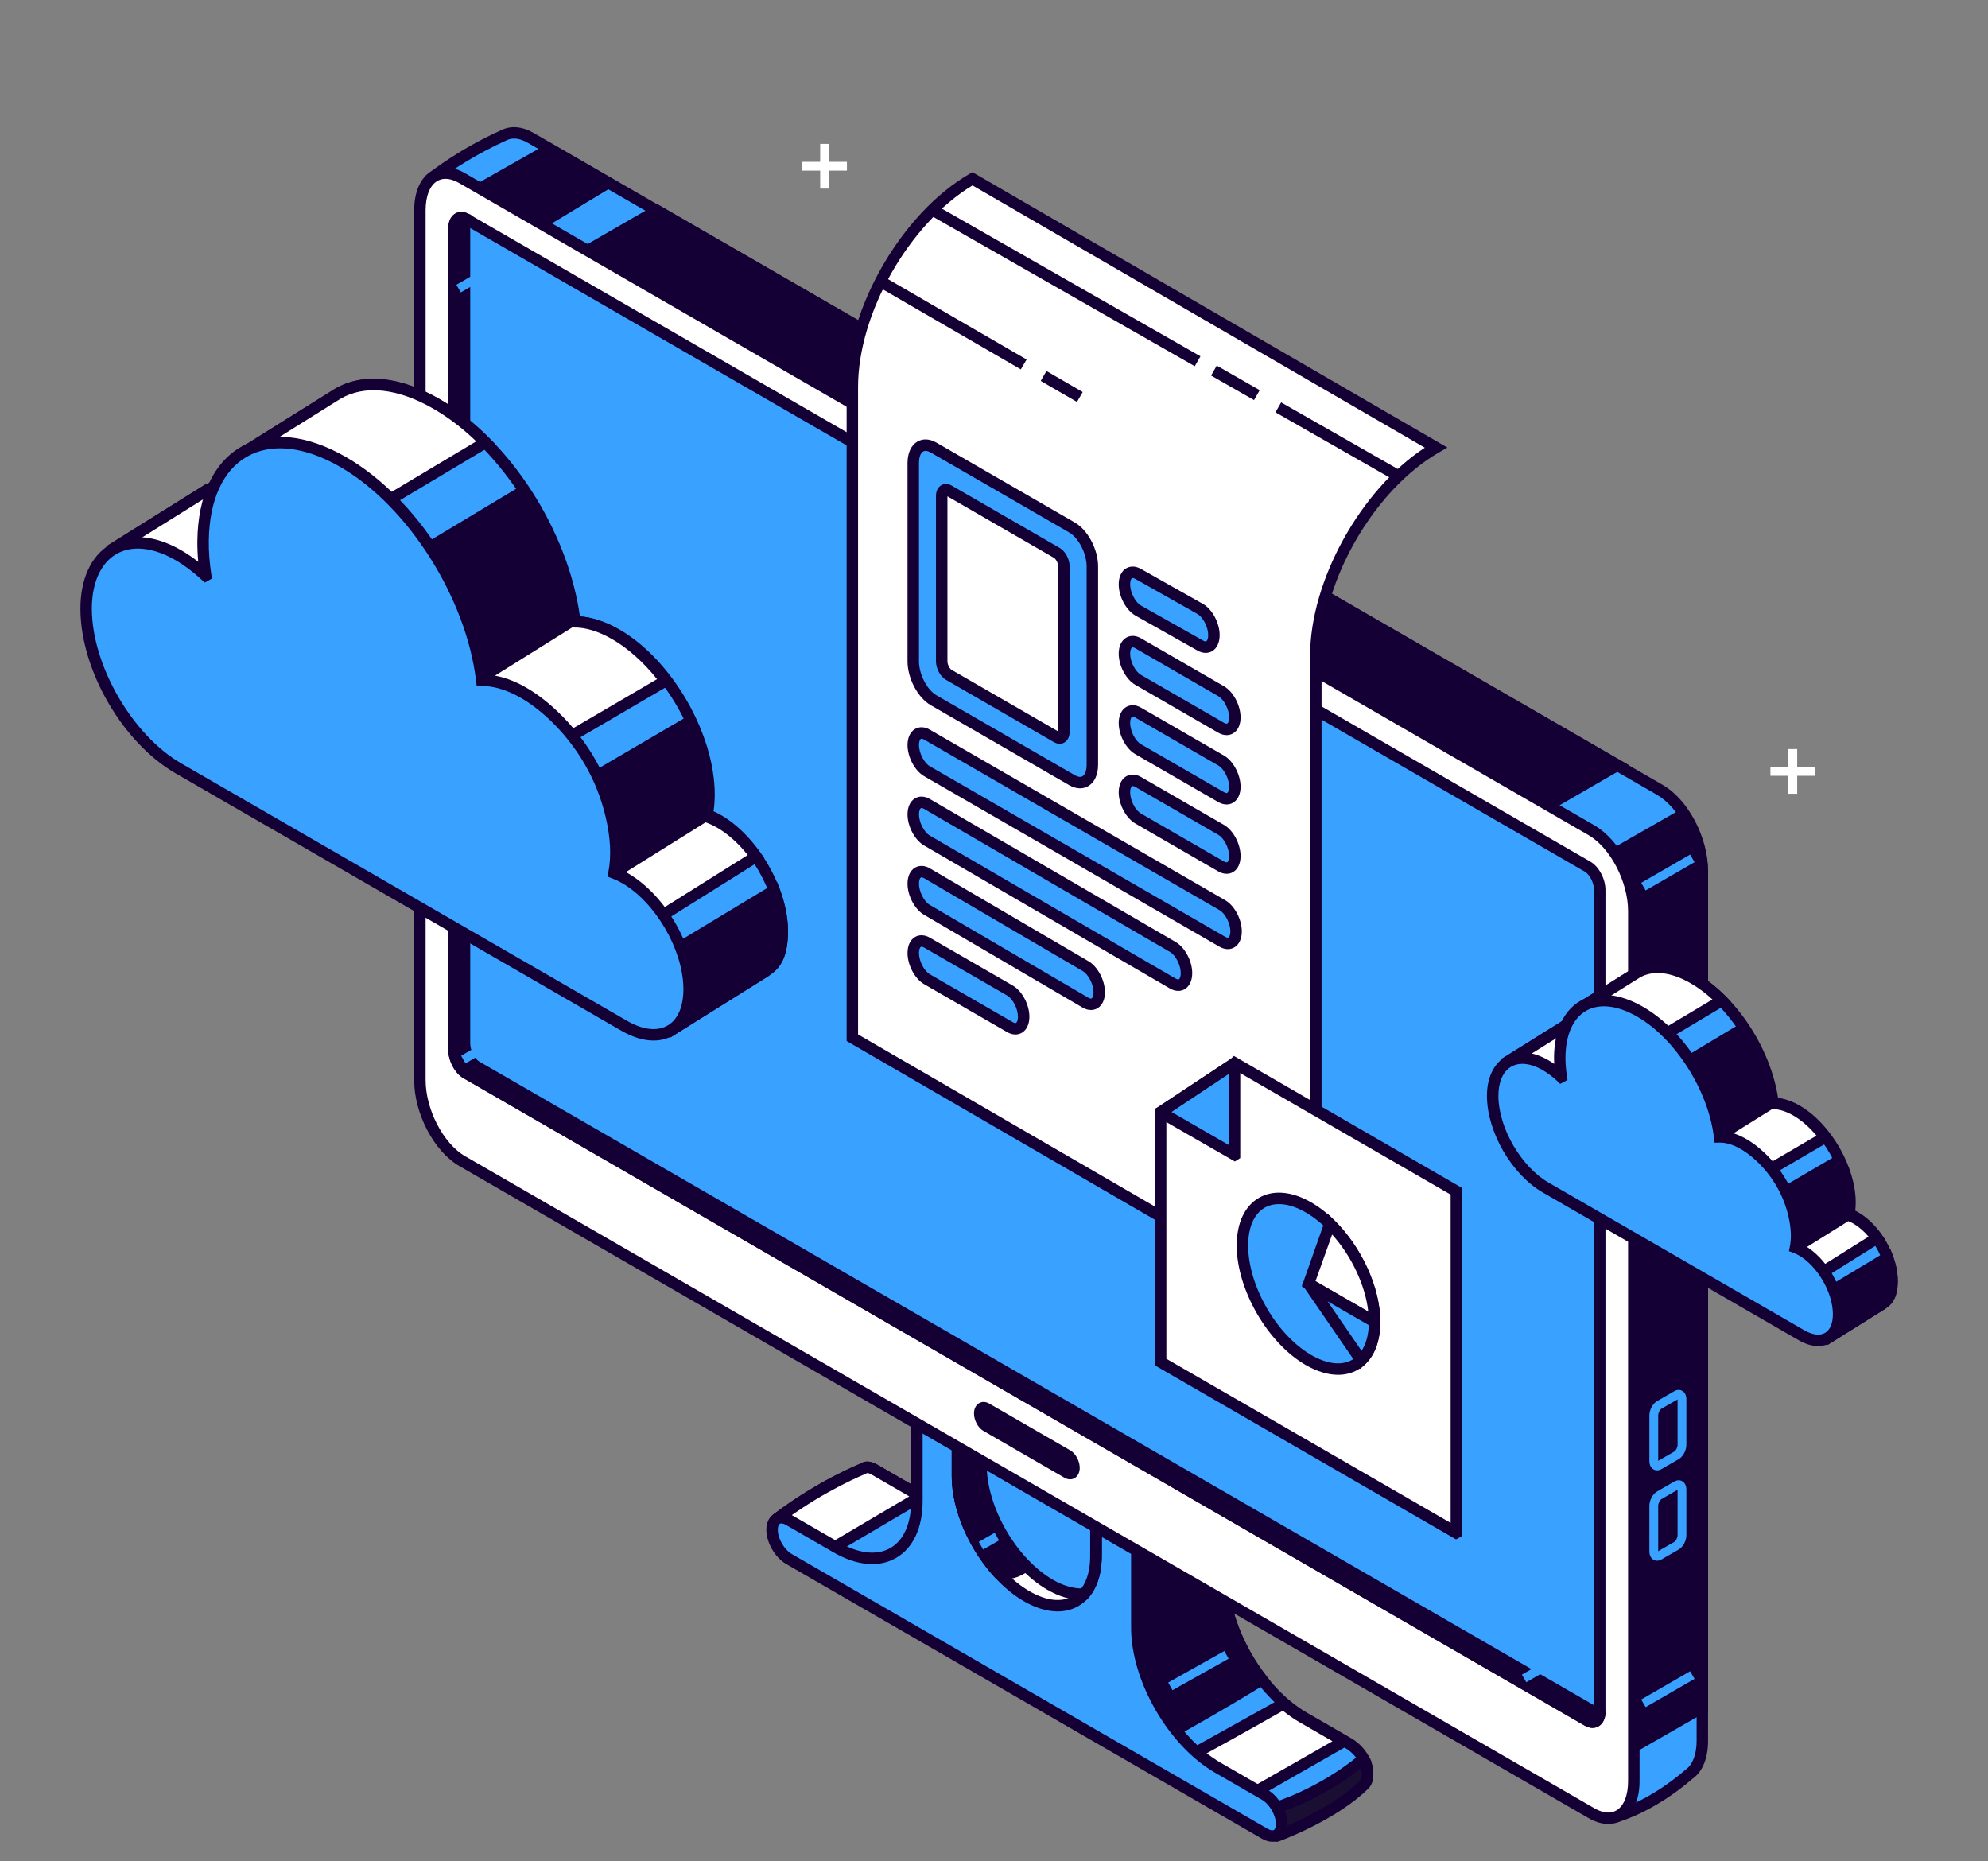<?xml version="1.0" encoding="UTF-8" standalone="no"?>
<!DOCTYPE svg PUBLIC "-//W3C//DTD SVG 1.1//EN" "http://www.w3.org/Graphics/SVG/1.1/DTD/svg11.dtd">
<svg width="100%" height="100%" viewBox="0 0 376 352" version="1.1" xmlns="http://www.w3.org/2000/svg" xmlns:xlink="http://www.w3.org/1999/xlink" xml:space="preserve" xmlns:serif="http://www.serif.com/" style="fill-rule:evenodd;clip-rule:evenodd;stroke-linejoin:round;stroke-miterlimit:2;">
    <rect x="0" y="0" width="376" height="352" fill="#808080" stroke="none"/>
    <g transform="matrix(1,0,0,1,-1631.08,-428.854)">
        <g id="MONITOR.svg" transform="matrix(1,0,0,1,1808.72,617.617)">
            <g transform="matrix(1,0,0,1,-297.638,-209.764)">
                <g id="Camada_x0020_1">
                    <g id="_1546802219584">
                        <path d="M433.951,170.384L220.389,47.083C218.498,45.992 216.761,45.868 215.39,46.537L215.351,46.556C215.328,46.567 215.3,46.576 215.276,46.59C207.504,50.071 202.12,54.338 202.12,54.338L212.373,64.336L212.373,217.651C212.373,223.553 215.963,230.411 220.389,232.967L427.836,352.736L420.608,356.305L425.844,364.497C425.844,364.497 432.258,362.745 439.52,356.475C441.027,355.402 441.969,353.225 441.969,350.208L441.969,185.7C441.969,179.797 438.381,172.941 433.951,170.384Z" style="fill:rgb(57,161,255);fill-rule:nonzero;"/>
                        <path d="M422.171,356.74L426.303,363.209C428.166,362.549 433.255,360.455 438.812,355.658C440.159,354.692 440.888,352.73 440.888,350.208L440.888,185.7C440.888,180.151 437.533,173.701 433.411,171.32L219.848,48.022C218.341,47.149 216.962,46.97 215.865,47.511C210.105,50.091 205.669,53.088 203.782,54.447L213.457,63.88L213.457,217.651C213.457,223.202 216.808,229.651 220.931,232.03L430.125,352.81L422.171,356.74ZM425.361,365.75L419.045,355.87L425.541,352.66L219.848,233.903C215.05,231.135 211.291,223.994 211.291,217.651L211.291,64.791L200.487,54.253L201.448,53.49C201.673,53.313 207.03,49.099 214.835,45.602C216.668,44.711 218.805,44.917 220.931,46.148L434.495,169.446C439.29,172.217 443.051,179.358 443.051,185.7L443.051,350.208C443.051,353.487 442.02,356.026 440.145,357.357C432.865,363.647 426.401,365.466 426.129,365.542L425.361,365.75Z" style="fill:rgb(21,0,53);fill-rule:nonzero;"/>
                        <path d="M212.46,79.186L212.46,135.823L344.074,213.023L425.925,165.699L244.271,60.823L212.46,79.186Z" style="fill:rgb(21,0,53);fill-rule:nonzero;"/>
                        <path d="M213.542,135.204L344.076,211.771L423.761,165.7L244.271,62.071L213.542,79.812L213.542,135.204ZM344.069,214.274L211.378,136.441L211.378,78.561L244.271,59.574L428.088,165.698L344.069,214.274Z" style="fill:rgb(21,0,53);fill-rule:nonzero;"/>
                        <path d="M209.702,61.824L212.28,64.336L212.28,69.299L234.99,55.568L223.954,49.196L210.758,56.682L209.702,61.824Z" style="fill:rgb(21,0,53);fill-rule:nonzero;"/>
                        <path d="M210.881,61.462L213.363,63.88L213.363,67.381L232.868,55.591L223.948,50.442L211.717,57.381L210.881,61.462ZM211.196,71.217L211.196,64.791L208.525,62.186L209.796,55.98L223.958,47.949L237.119,55.548L211.196,71.217Z" style="fill:rgb(21,0,53);fill-rule:nonzero;"/>
                        <path d="M378.55,355.389C378.128,353.352 376.735,351.649 374.932,350.609L366.636,345.82C358.185,340.938 351.268,328.959 351.268,319.199L351.268,264.134C351.268,264.066 351.233,264.001 351.172,263.968L342.818,259.144C342.666,259.057 342.494,259.198 342.545,259.365C343.199,261.538 343.567,263.719 343.567,265.789L343.567,305.682C343.567,308.14 343.047,310.155 342.144,311.688L341.294,305.168C341.28,305.063 341.185,304.989 341.079,305.001L323.736,307.022C323.667,307.029 323.601,307.001 323.557,306.946C319.854,302.137 317.382,295.974 317.382,290.563L317.382,250.67C317.382,248.531 317.775,246.728 318.471,245.284C318.513,245.197 318.482,245.094 318.395,245.045L309.97,240.179C309.84,240.105 309.679,240.198 309.679,240.346L309.679,294.967C309.679,304.85 302.677,308.904 294.117,303.961L285.475,298.972C284.571,298.45 283.934,298.329 283.352,298.69L283.174,298.78C283.174,298.78 275.282,301.922 267.004,308.193C266.908,308.269 266.9,308.416 266.991,308.496L273.507,314.314L273.543,314.339L353.434,358.707L353.488,358.751L361.313,367.93C361.367,367.995 361.439,368.02 361.515,367.992C362.672,367.561 372.328,363.874 378.005,358.285C378.569,357.756 378.835,356.777 378.55,355.389Z" style="fill:rgb(57,161,255);fill-rule:nonzero;"/>
                        <path d="M274.145,313.432L354.142,357.863L361.73,366.752C364.153,365.804 372.304,362.38 377.246,357.515C377.588,357.197 377.67,356.489 377.489,355.604C377.15,353.968 376.023,352.486 374.391,351.543L366.096,346.757C357.324,341.69 350.187,329.33 350.187,319.199L350.187,264.648L344.123,261.147C344.472,262.755 344.649,264.309 344.649,265.789L344.649,305.682C344.649,308.26 344.118,310.464 343.078,312.238L341.48,314.953L340.337,306.177L323.862,308.097C323.435,308.147 322.982,307.964 322.707,307.618C318.693,302.402 316.3,296.03 316.3,290.565L316.3,250.67C316.3,248.77 316.592,247.062 317.164,245.583L310.762,241.886L310.762,294.964C310.762,300.148 308.947,304.05 305.651,305.954C302.352,307.857 298.069,307.481 293.578,304.886L284.933,299.907C284.168,299.467 283.992,299.566 283.927,299.61L283.654,299.746C283.504,299.811 276.258,302.73 268.521,308.413L274.145,313.432ZM361.452,369.088C361.092,369.088 360.738,368.927 360.488,368.629L352.768,359.575L272.803,315.123L265.889,308.963L265.845,308.301C265.861,307.918 266.049,307.566 266.351,307.332C274.655,301.036 282.447,297.904 282.774,297.774L282.873,297.721C283.974,297.025 285.2,297.562 286.017,298.035L294.658,303.015C298.448,305.198 301.97,305.578 304.569,304.08C307.166,302.579 308.599,299.341 308.599,294.964L308.599,240.346C308.599,239.894 308.84,239.471 309.231,239.244C309.624,239.021 310.113,239.013 310.505,239.24L318.937,244.109C319.512,244.434 319.735,245.141 319.449,245.746C318.795,247.108 318.464,248.761 318.464,250.67L318.464,290.565C318.464,295.434 320.571,301.129 324.113,305.891L340.953,303.929C341.619,303.837 342.268,304.332 342.366,305.017L342.483,305.918C342.485,305.84 342.485,265.789 342.485,265.789C342.485,263.888 342.156,261.832 341.509,259.677C341.357,259.176 341.523,258.64 341.933,258.313C342.34,257.988 342.899,257.943 343.353,258.204L351.713,263.032C352.103,263.253 352.351,263.677 352.351,264.134L352.351,319.199C352.351,328.64 359.004,340.162 367.18,344.885L375.475,349.673C377.641,350.92 379.146,352.926 379.607,355.171C380.074,357.426 379.268,358.585 378.745,359.074C372.922,364.804 363.005,368.593 361.893,369.005C361.747,369.06 361.6,369.088 361.452,369.088Z" style="fill:rgb(21,0,53);fill-rule:nonzero;"/>
                        <path d="M378.55,355.606C378.339,354.582 378.511,354.456 377.881,353.642C369.838,360.368 361.347,362.832 361.347,362.832L357.24,363.37L361.313,368.15C361.367,368.209 361.439,368.237 361.515,368.209C362.672,367.781 372.328,364.092 378.005,358.505C378.569,357.976 378.835,356.996 378.55,355.606Z" style="fill:rgb(26,14,51);fill-rule:nonzero;"/>
                        <path d="M359.351,364.178L361.73,366.968C364.153,366.019 372.304,362.598 377.246,357.733C377.588,357.413 377.67,356.706 377.489,355.824C377.457,355.67 377.432,355.533 377.414,355.412C369.666,361.498 361.989,363.771 361.652,363.87L359.351,364.178ZM361.452,369.305C361.092,369.305 360.738,369.147 360.488,368.847L355.124,362.558L361.207,361.757C361.159,361.757 369.441,359.289 377.186,352.814L378.048,352.091L378.736,352.981C379.343,353.767 379.426,354.184 379.51,354.799C379.533,354.958 379.559,355.144 379.607,355.389C380.074,357.643 379.268,358.803 378.745,359.293C372.922,365.025 363.005,368.81 361.893,369.224C361.747,369.277 361.6,369.305 361.452,369.305Z" style="fill:rgb(21,0,53);fill-rule:nonzero;"/>
                        <path d="M353.054,358.606L353.108,358.652L355.217,361.129L374.178,350.293L366.256,345.718C365.049,345.02 363.88,344.165 362.75,343.207C354.868,347.7 347.2,351.915 344.078,353.62L353.054,358.606Z" style="fill:white;fill-rule:nonzero;"/>
                        <path d="M346.318,353.626L353.909,357.921L355.462,359.743L372.008,350.288L365.715,346.656C364.707,346.074 363.674,345.356 362.639,344.517C356.16,348.205 349.878,351.674 346.318,353.626ZM354.976,362.513L352.389,359.475L341.838,353.613L362.875,341.892L363.451,342.384C364.586,343.349 365.713,344.153 366.799,344.783L376.353,350.297L354.976,362.513Z" style="fill:rgb(21,0,53);fill-rule:nonzero;"/>
                        <path d="M294.117,303.961L285.475,298.972C284.571,298.45 283.934,298.329 283.352,298.69L283.174,298.78C283.174,298.78 275.282,301.922 267.004,308.193C266.908,308.269 266.9,308.416 266.991,308.496L273.507,314.314L273.543,314.339L274.385,315.618L294.117,303.961Z" style="fill:white;fill-rule:nonzero;"/>
                        <path d="M274.145,313.432L274.285,313.51L274.718,314.163L291.973,303.984L284.933,299.907C284.168,299.467 283.992,299.566 283.927,299.61L283.654,299.746C283.504,299.811 276.258,302.73 268.521,308.413L274.145,313.432ZM274.051,317.071L272.731,315.079L265.889,308.963L265.845,308.301C265.863,307.917 266.043,307.563 266.351,307.332C274.644,301.043 282.447,297.904 282.774,297.774L282.873,297.721C283.974,297.025 285.2,297.562 286.017,298.035L296.264,303.964L274.051,317.071Z" style="fill:rgb(21,0,53);fill-rule:nonzero;"/>
                        <path d="M351.268,319.199L351.268,297.884C347.71,296.667 345.04,295.785 344.749,295.785C344.637,295.785 344.212,295.893 343.567,296.078L343.567,305.682C343.567,308.14 343.047,310.157 342.144,311.688L341.294,305.168C341.28,305.063 341.185,304.989 341.079,305.001L323.736,307.022C323.667,307.029 323.601,307.001 323.557,306.946C322.669,305.794 321.857,304.559 321.127,303.278C320.649,303.436 320.366,303.527 320.366,303.527L322.262,340.76L331.408,346.284L331.656,346.611L339.106,350.747L340.188,349.366C340.188,349.366 349.399,344.325 358.668,338.603C354.246,332.927 351.268,325.595 351.268,319.199Z" style="fill:rgb(21,0,53);fill-rule:nonzero;"/>
                        <path d="M332.379,345.773L338.824,349.353L339.475,348.526L339.669,348.418C339.759,348.367 348.293,343.689 357.091,338.308C352.752,332.366 350.187,325.304 350.187,319.199L350.187,298.658C346.345,297.35 345.114,296.975 344.737,296.882C344.712,296.889 344.68,296.897 344.649,296.902L344.649,305.682C344.649,308.26 344.118,310.464 343.078,312.238L341.48,314.953L340.337,306.177L323.862,308.097C323.44,308.151 322.982,307.966 322.707,307.618C322.32,307.114 321.942,306.589 321.577,306.051L323.314,340.13L332.379,345.773ZM339.386,352.144L330.933,347.445L330.674,347.103L321.21,341.385L319.244,302.761L321.629,301.976L322.067,302.742C322.701,303.853 323.387,304.91 324.113,305.891L340.953,303.929C341.619,303.837 342.268,304.332 342.366,305.017L342.483,305.918C342.485,305.838 342.485,295.262 342.485,295.262L343.27,295.038C344.351,294.729 344.566,294.704 344.749,294.704C345.027,294.704 345.313,294.704 351.619,296.86L352.351,297.112L352.351,319.199C352.351,325.082 355.1,332.264 359.523,337.941L360.264,338.892L359.237,339.529C350.789,344.738 342.29,349.444 340.905,350.208L339.386,352.144Z" style="fill:rgb(21,0,53);fill-rule:nonzero;"/>
                        <path d="M359.213,360.418L350.279,355.26C341.845,350.391 335.006,338.546 335.006,328.808L335.006,273.52L326.14,268.401C326.883,270.725 327.306,273.069 327.306,275.285L327.306,315.178C327.306,323.525 321.443,326.913 314.213,322.737C306.982,318.562 301.12,308.409 301.12,300.058L301.12,260.167C301.12,257.95 301.542,256.097 302.285,254.627L293.419,249.508L293.419,304.797C293.419,314.535 286.581,318.484 278.147,313.613L269.213,308.457C267.452,307.44 266.022,308.265 266.022,310.296C266.022,312.332 267.452,314.807 269.213,315.823L359.213,367.786C360.975,368.801 362.404,367.978 362.404,365.943C362.404,363.908 360.975,361.433 359.213,360.418Z" style="fill:rgb(57,161,255);fill-rule:nonzero;"/>
                        <path d="M267.79,309.101C267.675,309.101 267.577,309.124 267.497,309.169C267.25,309.312 267.106,309.733 267.106,310.299C267.106,311.956 268.318,314.057 269.755,314.887L359.754,366.849C360.239,367.131 360.682,367.21 360.928,367.071C361.174,366.931 361.32,366.507 361.32,365.943C361.32,364.284 360.108,362.186 358.671,361.354L349.737,356.195C341.019,351.162 333.926,338.876 333.926,328.808L333.926,274.145L327.863,270.643C328.21,272.25 328.387,273.804 328.387,275.285L328.387,315.178C328.387,319.618 326.834,322.962 324.012,324.591C321.189,326.22 317.516,325.895 313.671,323.672C306.155,319.334 300.038,308.741 300.038,300.058L300.038,260.167C300.038,258.266 300.329,256.56 300.902,255.079L294.5,251.383L294.5,304.797C294.5,309.91 292.719,313.754 289.485,315.619C286.254,317.49 282.033,317.112 277.605,314.55L268.672,309.392C268.34,309.202 268.032,309.101 267.79,309.101ZM360.645,369.301C360.014,369.301 359.338,369.105 358.671,368.721L268.672,316.759C266.579,315.551 264.939,312.714 264.939,310.299C264.939,308.931 265.478,307.836 266.416,307.295C267.352,306.752 268.57,306.834 269.755,307.52L278.688,312.678C282.416,314.83 285.869,315.21 288.405,313.748C290.939,312.283 292.336,309.103 292.336,304.797L292.336,247.634L303.713,254.203L303.252,255.117C302.556,256.493 302.203,258.191 302.203,260.167L302.203,300.058C302.203,308.051 307.833,317.804 314.754,321.8C317.903,323.618 320.808,323.945 322.929,322.717C325.055,321.491 326.223,318.814 326.223,315.178L326.223,275.285C326.223,273.25 325.849,271.045 325.109,268.728L324.258,266.064L336.089,272.896L336.089,328.808C336.089,338.186 342.698,349.632 350.821,354.323L359.754,359.482C361.846,360.688 363.487,363.528 363.487,365.943C363.487,367.312 362.947,368.404 362.009,368.946C361.598,369.181 361.135,369.301 360.645,369.301Z" style="fill:rgb(21,0,53);fill-rule:nonzero;"/>
                        <path d="M301.086,260.294L301.086,300.187C301.086,308.535 306.949,318.688 314.179,322.863C321.409,327.039 327.272,323.654 327.272,315.306L327.272,275.411C327.272,273.195 326.85,270.852 326.107,268.527L330.754,271.211L330.754,255.94L301.752,255.94C301.323,257.182 301.086,258.636 301.086,260.294Z" style="fill:white;fill-rule:nonzero;"/>
                        <path d="M302.556,257.022C302.299,258.008 302.169,259.107 302.169,260.294L302.169,300.184C302.169,308.177 307.799,317.93 314.721,321.925C317.867,323.743 320.767,324.076 322.898,322.845C325.021,321.617 326.189,318.941 326.189,315.306L326.189,275.411C326.189,273.382 325.816,271.176 325.077,268.857L324.227,266.193L329.671,269.337L329.671,257.022L302.556,257.022ZM320.031,325.739C318.046,325.739 315.871,325.091 313.638,323.8C306.119,319.458 300.002,308.867 300.002,300.184L300.002,260.294C300.002,258.564 300.249,256.981 300.73,255.587L300.982,254.857L331.837,254.857L331.837,273.086L327.827,270.771C328.179,272.381 328.355,273.932 328.355,275.411L328.355,315.306C328.355,319.744 326.8,323.088 323.978,324.717C322.795,325.4 321.461,325.739 320.031,325.739Z" style="fill:rgb(21,0,53);fill-rule:nonzero;"/>
                        <path d="M320.366,255.94L301.752,255.94C301.323,257.182 301.086,258.636 301.086,260.294L301.086,300.187C301.086,306.39 304.326,313.585 308.957,318.588C313.617,318.965 316.885,315.505 316.885,309.275L316.885,269.381C316.885,267.165 316.462,264.821 315.719,262.497L320.366,265.181L320.366,255.94Z" style="fill:rgb(21,0,53);fill-rule:nonzero;"/>
                        <path d="M309.455,317.531C311.046,317.588 312.393,317.089 313.438,316.122C314.987,314.696 315.801,312.329 315.801,309.273L315.801,269.381C315.801,267.352 315.428,265.146 314.689,262.825L313.841,260.162L319.283,263.306L319.283,257.022L302.556,257.022C302.299,258.008 302.169,259.107 302.169,260.294L302.169,300.184C302.169,305.819 305.018,312.581 309.455,317.531ZM309.643,319.699C309.388,319.699 309.128,319.687 308.867,319.666L308.448,319.632L308.159,319.323C303.205,313.968 300.002,306.456 300.002,300.184L300.002,260.294C300.002,258.565 300.249,256.981 300.73,255.587L300.982,254.857L321.449,254.857L321.449,267.053L317.439,264.74C317.791,266.349 317.968,267.903 317.968,269.381L317.968,309.273C317.968,312.948 316.909,315.868 314.906,317.714C313.49,319.019 311.682,319.699 309.643,319.699Z" style="fill:rgb(21,0,53);fill-rule:nonzero;"/>
                        <path d="M305.533,258.134L305.533,298.026C305.533,306.376 311.395,316.53 318.625,320.702C320.957,322.05 323.143,322.6 325.039,322.46C326.448,320.863 327.272,318.431 327.272,315.306L327.272,275.411C327.272,273.195 326.85,270.852 326.107,268.527L330.754,271.211L330.754,267.077C330.686,266.842 330.629,266.604 330.553,266.368L330.754,266.484L330.754,255.94L305.689,255.94C305.59,256.628 305.533,257.355 305.533,258.134Z" style="fill:rgb(57,161,255);fill-rule:nonzero;"/>
                        <path d="M306.658,257.022C306.629,257.388 306.615,257.757 306.615,258.134L306.615,298.026C306.615,306.018 312.246,315.771 319.167,319.768C321.04,320.849 322.867,321.373 324.511,321.399C325.612,319.947 326.189,317.852 326.189,315.306L326.189,275.411C326.189,273.382 325.816,271.176 325.077,268.857L324.227,266.193L329.671,269.337L329.64,267.103C329.602,266.968 329.566,266.834 329.523,266.701L328.659,264.037L329.671,264.618L329.671,257.022L306.658,257.022ZM324.471,323.562C322.465,323.562 320.272,322.905 318.083,321.642C310.567,317.302 304.451,306.706 304.451,298.026L304.451,258.134C304.451,257.344 304.508,256.554 304.617,255.786L304.754,254.857L331.837,254.857L331.837,273.086L327.827,270.771C328.179,272.381 328.355,273.932 328.355,275.411L328.355,315.306C328.355,318.597 327.49,321.316 325.851,323.175L325.56,323.508L325.119,323.54C324.907,323.556 324.69,323.562 324.471,323.562Z" style="fill:rgb(21,0,53);fill-rule:nonzero;"/>
                        <path d="M382.242,207.155L379.794,325.508L426.74,352.611L441.969,343.877L441.969,186.209C441.969,182.429 440.496,178.266 438.275,175.084L382.242,207.155Z" style="fill:rgb(21,0,53);fill-rule:nonzero;"/>
                        <path d="M380.89,324.889L426.742,351.365L440.888,343.251L440.888,186.209C440.888,183.068 439.793,179.516 437.934,176.529L383.312,207.79L380.89,324.889ZM426.74,353.861L378.699,326.124L381.171,206.519L438.596,173.651L439.165,174.465C441.598,177.957 443.051,182.346 443.051,186.209L443.051,344.507L426.74,353.861Z" style="fill:rgb(21,0,53);fill-rule:nonzero;"/>
                        <path d="M420.995,363.893L207.433,240.589C203.003,238.034 199.414,231.177 199.414,225.274L199.414,60.765C199.414,54.862 203.003,52.151 207.433,54.707L420.995,178.007C425.422,180.563 429.011,187.42 429.011,193.323L429.011,357.83C429.011,363.732 425.422,366.448 420.995,363.893Z" style="fill:white;fill-rule:nonzero;"/>
                        <path d="M204.253,54.823C203.74,54.823 203.221,54.936 202.729,55.22C201.312,56.038 200.498,58.059 200.498,60.765L200.498,225.274C200.498,230.823 203.852,237.275 207.974,239.653L421.536,362.953C422.654,363.597 424.275,364.193 425.7,363.377C427.116,362.558 427.927,360.536 427.927,357.83L427.927,193.325C427.927,187.775 424.575,181.324 420.455,178.943L206.891,55.644C206.163,55.222 205.217,54.823 204.253,54.823ZM424.183,365.934C422.998,365.934 421.728,365.565 420.455,364.828L206.891,241.526C202.094,238.758 198.334,231.618 198.334,225.274L198.334,60.765C198.334,57.266 199.542,54.56 201.646,53.348C203.446,52.305 205.693,52.454 207.974,53.769L421.536,177.07C426.334,179.841 430.095,186.98 430.095,193.325L430.095,357.83C430.095,361.331 428.885,364.035 426.779,365.249C425.988,365.709 425.111,365.934 424.183,365.934Z" style="fill:rgb(21,0,53);fill-rule:nonzero;"/>
                        <path d="M420.273,346.418L208.151,223.948C206.887,223.218 205.862,221.259 205.862,219.572L205.862,64.161C205.862,62.474 206.887,61.7 208.151,62.429L420.273,184.898C421.538,185.628 422.565,187.588 422.565,189.275L422.565,344.685C422.565,346.372 421.538,347.148 420.273,346.418Z" style="fill:rgb(57,161,255);fill-rule:nonzero;"/>
                        <path d="M420.816,345.481C421.041,345.609 421.195,345.622 421.231,345.602C421.298,345.565 421.483,345.313 421.483,344.685L421.483,189.275C421.483,187.98 420.665,186.374 419.733,185.836L207.611,63.366C207.385,63.235 207.235,63.224 207.192,63.244C207.128,63.283 206.942,63.531 206.942,64.161L206.942,219.572C206.942,220.866 207.761,222.474 208.692,223.01L420.816,345.481ZM421.199,347.768C420.725,347.768 420.216,347.632 419.733,347.355L207.611,224.884C206.023,223.969 204.779,221.635 204.779,219.572L204.779,64.161C204.779,62.878 205.264,61.861 206.11,61.372C206.866,60.934 207.806,60.983 208.695,61.492L420.816,183.961C422.402,184.878 423.647,187.212 423.647,189.275L423.647,344.685C423.647,345.969 423.161,346.988 422.315,347.476C421.971,347.674 421.598,347.768 421.199,347.768Z" style="fill:rgb(21,0,53);fill-rule:nonzero;"/>
                        <path d="M422.265,345.184L210.142,222.715C208.878,221.985 207.85,220.026 207.85,218.339L207.85,62.929C207.85,62.701 207.873,62.495 207.909,62.302C206.772,61.828 205.891,62.592 205.891,64.154L205.891,219.565C205.891,221.251 206.915,223.211 208.18,223.94L420.301,346.41C421.398,347.041 422.309,346.542 422.538,345.304C422.446,345.268 422.359,345.237 422.265,345.184Z" style="fill:rgb(21,0,53);fill-rule:nonzero;"/>
                        <path d="M206.99,219.917C207.117,221.136 207.871,222.513 208.721,223.005L208.809,223.056C207.981,222.274 207.317,221.121 206.99,219.917ZM421.199,347.768C420.727,347.768 420.244,347.625 419.762,347.346L207.639,224.878C206.051,223.962 204.807,221.627 204.807,219.566L204.807,64.154C204.807,62.933 205.235,61.972 206.011,61.457C206.676,61.015 207.5,60.96 208.326,61.303L209.133,61.641L208.972,62.5C208.947,62.63 208.934,62.773 208.934,62.929L208.934,218.339C208.934,219.634 209.751,221.242 210.684,221.779L422.806,344.247L422.785,344.284L422.466,345.278L422.952,344.307L423.756,344.642L423.6,345.497C423.422,346.481 422.909,347.213 422.162,347.559C421.862,347.696 421.529,347.768 421.199,347.768Z" style="fill:rgb(21,0,53);fill-rule:nonzero;"/>
                        <path d="M321.888,299.532L306.537,290.667C305.852,290.272 305.296,289.209 305.296,288.296C305.296,287.381 305.852,286.96 306.537,287.357L321.888,296.22C322.576,296.617 323.13,297.678 323.13,298.592C323.13,299.506 322.576,299.928 321.888,299.532Z" style="fill:rgb(21,0,53);fill-rule:nonzero;"/>
                        <path d="M306.397,288.525C306.477,289.038 306.804,289.573 307.079,289.73L322.029,298.36C321.949,297.849 321.624,297.318 321.349,297.16L306.397,288.525ZM322.385,300.76C322.043,300.76 321.689,300.663 321.349,300.469L305.995,291.603C304.979,291.014 304.214,289.594 304.214,288.296C304.214,287.418 304.569,286.71 305.183,286.356C305.749,286.023 306.438,286.05 307.077,286.422L322.43,295.285C323.446,295.87 324.211,297.29 324.211,298.594C324.211,299.469 323.857,300.176 323.244,300.532C322.978,300.684 322.685,300.76 322.385,300.76Z" style="fill:rgb(21,0,53);fill-rule:nonzero;"/>
                        <path d="M431.243,189.389L430.408,187.948L439.664,182.604L440.498,184.045L431.243,189.389Z" style="fill:rgb(57,161,255);fill-rule:nonzero;"/>
                        <path d="M431.243,343.837L430.408,342.396L439.664,337.052L440.498,338.494L431.243,343.837Z" style="fill:rgb(57,161,255);fill-rule:nonzero;"/>
                        <path d="M305.948,314.037L305.118,312.593L308.124,310.865L308.954,312.309L305.948,314.037Z" style="fill:rgb(57,161,255);fill-rule:nonzero;"/>
                        <path d="M208.047,222.094L207.215,220.654L216.469,215.311L217.302,216.751L208.047,222.094Z" style="fill:rgb(57,161,255);fill-rule:nonzero;"/>
                        <path d="M207.148,76.299L206.316,74.856L215.571,69.512L216.403,70.953L207.148,76.299Z" style="fill:rgb(57,161,255);fill-rule:nonzero;"/>
                        <path d="M408.672,339.131L407.842,337.691L417.098,332.347L417.929,333.787L408.672,339.131Z" style="fill:rgb(57,161,255);fill-rule:nonzero;"/>
                        <path d="M437.079,313.315L433.828,315.192C433.252,315.524 432.785,315.171 432.785,314.405L432.785,305.762C432.785,304.995 433.252,304.105 433.828,303.773L437.079,301.894C437.652,301.564 438.122,301.917 438.122,302.683L438.122,311.326C438.122,312.093 437.652,312.983 437.079,313.315Z" style="fill:rgb(21,0,53);fill-rule:nonzero;"/>
                        <path d="M437.288,302.74L434.242,304.493C433.961,304.657 433.619,305.26 433.619,305.762L433.619,314.35L436.664,312.595C436.953,312.426 437.288,311.837 437.288,311.326L437.288,302.74ZM433.413,316.149C433.172,316.149 432.941,316.09 432.732,315.968C432.238,315.685 431.953,315.114 431.953,314.403L431.953,305.762C431.953,304.699 432.581,303.532 433.411,303.053L436.664,301.175C437.173,300.88 437.728,300.858 438.177,301.121C438.67,301.406 438.951,301.975 438.951,302.683L438.951,311.326C438.951,312.391 438.326,313.556 437.496,314.037L434.242,315.913C433.972,316.069 433.688,316.149 433.413,316.149Z" style="fill:rgb(57,161,255);fill-rule:nonzero;"/>
                        <path d="M437.079,296.227L433.828,298.104C433.252,298.436 432.785,298.083 432.785,297.316L432.785,288.674C432.785,287.907 433.252,287.016 433.828,286.685L437.079,284.806C437.652,284.475 438.122,284.827 438.122,285.595L438.122,294.238C438.122,295.003 437.652,295.895 437.079,296.227Z" style="fill:rgb(21,0,53);fill-rule:nonzero;"/>
                        <path d="M437.288,285.65L434.242,287.402C433.961,287.568 433.619,288.17 433.619,288.672L433.619,297.261L436.664,295.505C436.953,295.338 437.288,294.749 437.288,294.238L437.288,285.65ZM433.413,299.062C433.172,299.062 432.941,299 432.732,298.881C432.238,298.594 431.953,298.026 431.953,297.318L431.953,288.672C431.953,287.611 432.581,286.447 433.411,285.964L436.664,284.087C437.173,283.789 437.728,283.77 438.177,284.032C438.67,284.316 438.951,284.887 438.951,285.595L438.951,294.238C438.951,295.303 438.326,296.468 437.494,296.949L434.242,298.824C433.97,298.981 433.688,299.062 433.413,299.062Z" style="fill:rgb(57,161,255);fill-rule:nonzero;"/>
                        <path d="M341.755,340.638L340.941,339.188L351.556,333.228L352.373,334.679L341.755,340.638Z" style="fill:rgb(57,161,255);fill-rule:nonzero;"/>
                        <path d="M267.951,197.076C267.951,189.343 262.524,179.941 255.827,176.074C255.116,175.664 254.419,175.347 253.738,175.091C253.974,173.912 254.095,172.623 254.095,171.229C254.095,160.099 246.281,146.564 236.642,141C233.791,139.351 231.108,138.609 228.732,138.637C226.847,122.773 215.853,105.064 202.534,97.374C195.178,93.128 188.668,92.674 183.864,95.488L166.532,106.32L171.857,115.326C171.688,115.222 171.527,115.089 171.359,114.991C166.32,112.083 161.794,111.95 158.608,114.054L141.526,124.702L148.293,137.475L157.38,139.114C160.562,145.873 165.63,152 171.359,155.306L246.33,198.59L237.139,204.301L246.971,215.804L264.675,204.745L265.091,204.412C267.121,203.081 267.951,200.774 267.951,197.076Z" style="fill:rgb(57,161,255);fill-rule:nonzero;"/>
                        <path d="M238.777,204.555L247.189,214.394L264.415,203.567C266.161,202.418 266.869,200.493 266.869,197.076C266.869,189.698 261.674,180.7 255.287,177.012C254.676,176.66 254.045,176.363 253.356,176.104L252.499,175.781L252.678,174.88C252.9,173.76 253.011,172.531 253.011,171.229C253.011,160.461 245.427,147.319 236.1,141.937C233.552,140.464 231.117,139.719 228.864,139.719C228.821,139.719 227.771,139.73 227.771,139.73L227.657,138.765C225.793,123.08 214.761,105.685 201.995,98.313C195.234,94.409 188.986,93.742 184.412,96.421L168,106.678L174.999,118.511C174.999,118.511 170.881,115.965 170.815,115.929C166.317,113.332 162.192,112.986 159.204,114.954L158.304,115.55L158.278,115.511L142.954,125.085L149.003,136.503L158.121,138.148L158.358,138.655C161.557,145.446 166.619,151.32 171.898,154.369L248.433,198.556L238.777,204.555ZM246.755,217.214L235.496,204.045L244.224,198.625L170.817,156.243C165.218,153.01 160.074,147.139 156.643,140.08L147.585,138.444L140.099,124.318L158.914,112.562L158.945,112.61C161.777,111.176 165.309,111.206 169.028,112.662L165.066,105.962L183.356,94.533C188.596,91.464 195.61,92.131 203.075,96.439C216.344,104.102 227.418,121.288 229.685,137.583C232.082,137.736 234.599,138.568 237.184,140.062C247.104,145.789 255.178,159.772 255.178,171.229C255.178,172.341 255.102,173.41 254.954,174.42C255.442,174.636 255.909,174.873 256.368,175.138C263.352,179.171 269.034,189.012 269.034,197.076C269.034,201.257 268.001,203.799 265.684,205.318L265.352,205.589L246.755,217.214Z" style="fill:rgb(21,0,53);fill-rule:nonzero;"/>
                        <path d="M256.136,176.561C255.421,176.149 254.728,175.834 254.047,175.577C254.089,175.374 253.316,175.319 253.316,175.319L235.702,186.319L229.528,189.199L242.339,196.597L245.399,194.008L262.996,182.985C261.045,180.307 258.682,178.032 256.136,176.561Z" style="fill:white;fill-rule:nonzero;"/>
                        <path d="M231.867,189.3L242.221,195.279L244.701,193.183L261.419,182.698C259.646,180.47 257.65,178.685 255.594,177.499C254.983,177.146 254.352,176.848 253.665,176.59L253.452,176.51L236.275,187.236L231.867,189.3ZM242.455,197.912L227.188,189.096L235.246,185.341L253.041,174.216L253.392,174.24C254.14,174.292 254.519,174.489 254.732,174.682C255.415,174.954 256.052,175.264 256.677,175.625C259.266,177.121 261.755,179.445 263.871,182.348L264.556,183.286L245.974,194.926L242.455,197.912Z" style="fill:rgb(21,0,53);fill-rule:nonzero;"/>
                        <path d="M236.33,140.943C233.478,139.297 230.795,138.554 228.419,138.582C228.402,138.442 227.743,138.429 227.743,138.429L190.864,161.076L210.017,172.397L216.133,167.149L245.875,149.748C243.13,146.087 239.854,142.98 236.33,140.943Z" style="fill:white;fill-rule:nonzero;"/>
                        <path d="M192.96,161.057L209.901,171.071L215.587,166.215L244.264,149.436C241.684,146.202 238.771,143.604 235.787,141.881C233.192,140.384 230.721,139.624 228.429,139.663L227.787,139.67L192.96,161.057ZM210.133,173.722L188.766,161.093L227.447,137.34L227.765,137.347C228.138,137.353 228.454,137.406 228.71,137.5C231.298,137.532 234.042,138.376 236.869,140.007C240.393,142.042 243.805,145.186 246.741,149.099L247.467,150.07L216.764,168.033L210.133,173.722Z" style="fill:rgb(21,0,53);fill-rule:nonzero;"/>
                        <path d="M147.68,136.305C152.995,137.402 160.947,139.038 160.947,139.038L168.793,130.383L211.823,104.675C208.934,101.753 205.805,99.265 202.534,97.374C195.178,93.128 188.629,92.681 183.826,95.497L166.532,106.32L171.857,115.326C171.688,115.222 171.527,115.089 171.359,114.991C166.32,112.083 161.794,111.95 158.608,114.054L141.526,124.702L147.68,136.305Z" style="fill:white;fill-rule:nonzero;"/>
                        <path d="M148.399,135.348L160.56,137.853L168.237,129.455L210.066,104.464C207.457,101.962 204.746,99.901 201.995,98.313C195.232,94.409 188.973,93.732 184.372,96.43L168,106.678L174.999,118.511C174.999,118.511 170.881,115.965 170.815,115.929C166.313,113.33 162.189,112.983 159.204,114.954L158.304,115.55L158.278,115.511L142.954,125.085L148.399,135.348ZM161.333,140.221L146.963,137.262L140.099,124.318L158.914,112.562L158.945,112.61C161.778,111.176 165.309,111.206 169.028,112.662L165.066,105.962L183.32,94.539C188.581,91.457 195.61,92.129 203.075,96.439C206.342,98.325 209.545,100.837 212.59,103.914L213.564,104.894L169.486,131.228L161.333,140.221Z" style="fill:rgb(21,0,53);fill-rule:nonzero;"/>
                        <path d="M228.056,138.483C227.081,130.271 223.652,121.576 218.735,114.024L189.308,131.705L204.064,152.474L210.44,149.483L228.056,138.483Z" style="fill:rgb(21,0,53);fill-rule:nonzero;"/>
                        <path d="M190.869,132.03L204.422,151.112L209.981,148.504L226.897,137.934C225.905,130.587 222.907,122.681 218.391,115.493L190.869,132.03ZM203.704,153.836L187.751,131.38L219.074,112.56L219.642,113.435C224.791,121.345 228.163,130.197 229.13,138.355L229.213,139.038L211.014,150.4L203.704,153.836Z" style="fill:rgb(21,0,53);fill-rule:nonzero;"/>
                        <path d="M253.365,170.971C253.365,166.676 252.193,162.027 250.21,157.612L217.1,176.985L230.177,187.292L235.394,185.834L253.01,174.834C253.242,173.655 253.365,172.364 253.365,170.971Z" style="fill:rgb(21,0,53);fill-rule:nonzero;"/>
                        <path d="M219.015,177.116L230.415,186.102L234.952,184.833L252.031,174.168C252.199,173.168 252.282,172.094 252.282,170.971C252.282,167.311 251.391,163.251 249.7,159.163L219.015,177.116ZM229.937,188.483L215.185,176.852L250.702,156.069L251.195,157.169C253.322,161.905 254.448,166.678 254.448,170.971C254.448,172.406 254.32,173.776 254.07,175.042L253.98,175.503L235.684,186.875L229.937,188.483Z" style="fill:rgb(21,0,53);fill-rule:nonzero;"/>
                        <path d="M246.971,215.804L264.675,204.745L265.091,204.412C267.121,203.081 267.951,200.774 267.951,197.076C267.951,194.611 267.396,191.976 266.427,189.405L248.697,200.097L240.239,202.375L238.32,203.567L238.009,205.32L246.971,215.804Z" style="fill:rgb(21,0,53);fill-rule:nonzero;"/>
                        <path d="M239.162,205.005L247.189,214.394L264.415,203.567C266.161,202.418 266.869,200.493 266.869,197.076C266.869,195.199 266.517,193.127 265.844,191.021L248.979,201.142L240.674,203.377L239.301,204.231L239.162,205.005ZM246.755,217.214L236.855,205.635L237.338,202.903L239.958,201.329L248.269,199.092L266.982,187.808L267.438,189.024C268.481,191.791 269.034,194.575 269.034,197.076C269.034,201.257 268.001,203.799 265.684,205.318L265.352,205.589L246.755,217.214Z" style="fill:rgb(21,0,53);fill-rule:nonzero;"/>
                        <path d="M153.74,125.997C155.526,127.028 157.249,128.334 158.873,129.847L158.901,129.831C158.56,127.598 158.38,125.395 158.408,123.252C158.627,106.435 170.349,99.973 184.916,108.38C198.237,116.07 209.231,133.772 211.116,149.636C215.02,149.592 219.75,151.627 224.692,156.323C230.107,161.469 233.964,168.127 235.642,175.409C236.602,179.582 236.7,183.175 236.126,186.09C236.803,186.347 237.499,186.663 238.213,187.075C244.828,190.894 250.205,200.119 250.335,207.797C250.466,215.725 244.949,218.964 238.082,214.998L153.743,166.306C144.195,160.794 136.438,147.462 136.291,136.394C136.143,125.239 144.079,120.419 153.74,125.997Z" style="fill:rgb(57,161,255);fill-rule:nonzero;"/>
                        <path d="M146.076,124.741C144.564,124.741 143.174,125.099 141.955,125.811C138.978,127.557 137.307,131.407 137.373,136.38C137.515,147.062 145.101,160.067 154.284,165.369L238.621,214.062C241.592,215.775 244.311,216.084 246.287,214.922C248.256,213.763 249.308,211.238 249.253,207.814C249.129,200.51 243.935,191.627 237.671,188.014C237.058,187.659 236.43,187.361 235.742,187.103L234.886,186.78L235.062,185.882C235.639,182.966 235.478,179.525 234.586,175.652C232.961,168.589 229.283,162.177 223.948,157.107C219.564,152.943 215.027,150.734 211.13,150.719L210.158,150.729L210.042,149.765C208.177,134.074 197.143,116.689 184.375,109.317C177.618,105.415 171.35,104.718 166.729,107.347C162.161,109.943 159.59,115.599 159.49,123.265C159.464,125.261 159.625,127.415 159.97,129.668L160.085,130.418L158.748,131.162L158.158,130.66C156.536,129.148 154.875,127.901 153.2,126.934C150.677,125.479 148.251,124.741 146.076,124.741ZM243.611,217.782C241.729,217.782 239.666,217.162 237.54,215.935L153.202,167.242C143.266,161.505 135.363,147.961 135.211,136.407C135.133,130.637 137.193,126.095 140.861,123.946C144.538,121.792 149.304,122.188 154.282,125.06C155.364,125.687 156.438,126.416 157.494,127.244C157.365,125.859 157.31,124.519 157.328,123.238C157.437,114.771 160.395,108.46 165.659,105.466C170.976,102.44 178.007,103.144 185.458,107.443C198.727,115.104 209.802,132.285 212.071,148.581C216.321,148.856 220.918,151.245 225.436,155.538C231.082,160.901 234.975,167.689 236.696,175.166C237.571,178.963 237.786,182.407 237.338,185.419C237.826,185.636 238.293,185.874 238.753,186.138C245.718,190.158 251.28,199.663 251.415,207.778C251.486,212.016 250.053,215.216 247.383,216.788C246.258,217.451 244.982,217.782 243.611,217.782Z" style="fill:rgb(21,0,53);fill-rule:nonzero;"/>
                        <path d="M477.848,263.219C477.848,258.783 474.733,253.39 470.893,251.173C470.485,250.936 470.086,250.756 469.694,250.607C469.827,249.932 469.9,249.191 469.9,248.392C469.9,242.007 465.416,234.241 459.887,231.049C458.251,230.104 456.71,229.678 455.347,229.694C454.265,220.593 447.961,210.435 440.319,206.023C436.099,203.585 432.352,203.327 429.598,204.942L419.666,211.154L422.721,216.319C422.622,216.26 422.531,216.185 422.434,216.129C419.543,214.46 416.946,214.384 415.118,215.59L405.319,221.7L409.198,229.025L414.414,229.968C416.24,233.845 419.146,237.36 422.434,239.258L465.443,264.089L460.17,267.365L465.813,273.964L475.968,267.619L476.207,267.428C477.371,266.664 477.848,265.342 477.848,263.219Z" style="fill:rgb(57,161,255);fill-rule:nonzero;"/>
                        <path d="M461.816,267.627L466.028,272.553L475.528,266.587C476.183,266.151 476.765,265.465 476.765,263.219C476.765,259.204 473.83,254.116 470.352,252.11C469.994,251.902 469.648,251.746 469.312,251.617L468.454,251.294L468.633,250.396C468.754,249.785 468.817,249.11 468.817,248.392C468.817,242.36 464.568,235 459.346,231.986C457.973,231.193 456.614,230.774 455.414,230.774L454.389,230.784L454.272,229.82C453.221,220.953 446.99,211.122 439.776,206.959C436.046,204.807 432.618,204.427 430.143,205.874L421.133,211.511L425.858,219.503L421.967,217.117C419.465,215.665 417.274,215.463 415.716,216.494L414.753,217.135L414.733,217.097L406.747,222.082L409.912,228.055L415.154,229.003L415.393,229.507C417.191,233.322 420.026,236.618 422.973,238.32L467.547,264.055L461.816,267.627ZM465.597,275.374L458.532,267.11L463.338,264.124L421.893,240.194C418.661,238.328 415.691,234.973 413.681,230.935L408.491,229.999L403.892,221.316L415.493,214.07L415.541,214.155C416.882,213.609 418.438,213.546 420.077,213.975L418.198,210.796L429.094,203.987C432.238,202.141 436.426,202.524 440.861,205.087C448.486,209.489 454.868,219.29 456.298,228.661C457.631,228.811 459.016,229.297 460.427,230.111C466.245,233.471 470.98,241.673 470.98,248.392C470.98,248.928 470.952,249.449 470.89,249.947C471.078,250.039 471.259,250.134 471.438,250.238C475.638,252.662 478.931,258.364 478.931,263.219C478.931,264.816 478.709,267.082 476.8,268.334L476.649,268.462L465.597,275.374Z" style="fill:rgb(21,0,53);fill-rule:nonzero;"/>
                        <path d="M471.069,251.451C470.661,251.215 470.263,251.033 469.87,250.887C469.896,250.77 469.451,250.739 469.451,250.739L459.346,257.049L455.805,258.701L463.154,262.944L464.91,261.459L475.006,255.137C473.885,253.6 472.531,252.294 471.069,251.451Z" style="fill:white;fill-rule:nonzero;"/>
                        <path d="M458.141,258.801L463.04,261.628L464.211,260.634L473.411,254.859C472.515,253.812 471.535,252.967 470.528,252.387C470.205,252.202 469.889,252.054 469.579,251.933L459.921,257.966L458.141,258.801ZM463.271,264.26L453.466,258.598L458.889,256.069L469.176,249.635L469.527,249.66C469.939,249.688 470.26,249.791 470.498,249.97C470.881,250.126 471.248,250.305 471.61,250.512C473.152,251.402 474.628,252.781 475.881,254.498L476.564,255.436L465.485,262.375L463.271,264.26Z" style="fill:rgb(21,0,53);fill-rule:nonzero;"/>
                        <path d="M459.708,231.018C458.072,230.074 456.532,229.646 455.168,229.662C455.159,229.582 454.781,229.573 454.781,229.573L433.624,242.567L444.612,249.062L448.12,246.051L465.182,236.068C463.61,233.968 461.729,232.184 459.708,231.018Z" style="fill:white;fill-rule:nonzero;"/>
                        <path d="M435.72,242.549L444.495,247.735L447.574,245.118L463.56,235.764C462.201,234.144 460.7,232.841 459.165,231.954C457.792,231.163 456.438,230.743 455.242,230.743L455.182,230.746L454.937,230.746L435.72,242.549ZM444.729,250.389L431.527,242.584L454.488,228.485L454.804,228.492C455.045,228.497 455.244,228.529 455.411,228.582C456.958,228.615 458.58,229.12 460.248,230.083C462.322,231.279 464.328,233.127 466.048,235.42L466.775,236.39L448.75,246.935L444.729,250.389Z" style="fill:rgb(21,0,53);fill-rule:nonzero;"/>
                        <path d="M408.85,228.356C411.898,228.986 416.458,229.923 416.458,229.923L420.961,224.958L445.647,210.21C443.988,208.534 442.196,207.106 440.319,206.023C436.099,203.585 432.352,203.327 429.598,204.942L419.666,211.154L422.721,216.319C422.622,216.26 422.531,216.185 422.434,216.129C419.543,214.46 416.946,214.384 415.118,215.59L405.319,221.7L408.85,228.356Z" style="fill:white;fill-rule:nonzero;"/>
                        <path d="M409.567,227.398L416.074,228.737L420.407,224.03L443.878,210.007C442.547,208.784 441.171,207.765 439.776,206.959C436.048,204.807 432.636,204.416 430.143,205.874L421.133,211.511L425.858,219.503L421.967,217.117C419.465,215.665 417.274,215.463 415.716,216.494L414.817,217.084L414.797,217.051L406.747,222.082L409.567,227.398ZM416.846,231.106L408.133,229.311L403.892,221.316L415.429,214.102L415.477,214.174C416.834,213.601 418.41,213.539 420.077,213.975L418.198,210.796L428.949,204.06C432.228,202.138 436.429,202.527 440.861,205.087C442.773,206.192 444.642,207.656 446.417,209.449L447.388,210.432L421.653,225.806L416.846,231.106Z" style="fill:rgb(21,0,53);fill-rule:nonzero;"/>
                        <path d="M454.96,229.605C454.401,224.893 452.434,219.907 449.611,215.574L432.732,225.717L441.195,237.631L444.855,235.917L454.96,229.605Z" style="fill:rgb(21,0,53);fill-rule:nonzero;"/>
                        <path d="M434.291,226.041L441.557,236.269L444.396,234.935L453.796,229.058C453.216,225.121 451.628,220.913 449.263,217.046L434.291,226.041ZM440.837,238.995L431.172,225.39L449.95,214.11L450.521,214.984C453.512,219.579 455.471,224.728 456.035,229.479L456.115,230.159L445.429,236.834L440.837,238.995Z" style="fill:rgb(21,0,53);fill-rule:nonzero;"/>
                        <path d="M469.479,248.242C469.479,245.779 468.807,243.112 467.668,240.579L448.674,251.694L456.176,257.608L459.17,256.77L469.275,250.46C469.41,249.782 469.479,249.043 469.479,248.242Z" style="fill:rgb(21,0,53);fill-rule:nonzero;"/>
                        <path d="M450.592,251.826L456.415,256.418L458.729,255.771L468.292,249.799C468.363,249.311 468.397,248.789 468.397,248.244C468.397,246.349 467.968,244.259 467.151,242.138L450.592,251.826ZM455.941,258.797L446.759,251.559L468.161,239.038L468.656,240.136C469.903,242.911 470.563,245.714 470.563,248.244C470.563,249.104 470.487,249.92 470.335,250.67L470.244,251.128L459.461,257.812L455.941,258.797Z" style="fill:rgb(21,0,53);fill-rule:nonzero;"/>
                        <path d="M465.813,273.964L475.968,267.619L476.207,267.428C477.371,266.664 477.848,265.342 477.848,263.219C477.848,261.804 477.529,260.294 476.974,258.818L466.802,264.953L461.949,266.26L460.848,266.943L460.67,267.951L465.813,273.964Z" style="fill:rgb(21,0,53);fill-rule:nonzero;"/>
                        <path d="M461.816,267.627L466.028,272.553L475.528,266.587C476.183,266.151 476.765,265.465 476.765,263.219C476.765,262.357 476.628,261.416 476.367,260.448L467.084,265.997L462.384,267.262L461.816,267.627ZM465.597,275.374L459.515,268.263L459.869,266.279L461.669,265.214L466.376,263.947L477.529,257.222L477.987,258.438C478.606,260.076 478.931,261.729 478.931,263.219C478.931,264.816 478.709,267.082 476.8,268.334L476.649,268.462L465.597,275.374Z" style="fill:rgb(21,0,53);fill-rule:nonzero;"/>
                        <path d="M412.327,222.443C413.351,223.034 414.348,223.779 415.278,224.647C415.083,223.366 414.989,222.096 415.005,220.869C415.129,211.219 421.855,207.513 430.21,212.336C437.854,216.747 444.16,226.903 445.242,236.005C447.483,235.979 450.196,237.146 453.031,239.84C456.137,242.793 458.351,246.612 459.314,250.789C459.864,253.183 459.918,255.245 459.588,256.917C459.98,257.066 460.377,257.246 460.787,257.483C464.582,259.673 467.668,264.965 467.74,269.37C467.817,273.918 464.653,275.778 460.712,273.502L412.329,245.568C406.85,242.405 402.399,234.757 402.317,228.406C402.23,222.006 406.784,219.244 412.327,222.443Z" style="fill:rgb(57,161,255);fill-rule:nonzero;"/>
                        <path d="M407.932,222.184C407.145,222.184 406.426,222.367 405.798,222.735C404.235,223.65 403.365,225.711 403.399,228.392C403.475,234.378 407.723,241.661 412.867,244.63L461.252,272.566C462.804,273.46 464.204,273.64 465.184,273.06C466.165,272.483 466.688,271.179 466.658,269.388C466.591,265.343 463.716,260.421 460.246,258.418C459.893,258.215 459.548,258.058 459.21,257.93L458.349,257.609L458.528,256.709C458.846,255.099 458.755,253.191 458.258,251.033C457.345,247.068 455.281,243.47 452.286,240.625C449.88,238.341 447.407,237.085 445.315,237.085L444.284,237.099L444.167,236.131C443.112,227.264 436.885,217.437 429.671,213.272C425.943,211.12 422.508,210.718 420.003,212.145C417.533,213.551 416.14,216.653 416.085,220.882C416.074,222.002 416.163,223.214 416.357,224.479L416.472,225.247L415.074,225.976L414.503,225.416C413.639,224.611 412.716,223.917 411.784,223.379C410.411,222.586 409.098,222.184 407.932,222.184ZM463.885,275.559C462.726,275.559 461.463,275.185 460.173,274.44L411.784,246.504C405.957,243.139 401.323,235.197 401.234,228.421C401.188,224.941 402.453,222.188 404.705,220.869C406.958,219.546 409.861,219.771 412.867,221.505C413.23,221.713 413.592,221.943 413.949,222.191C413.926,221.736 413.917,221.29 413.921,220.855C413.988,215.826 415.769,212.065 418.937,210.263C422.132,208.442 426.33,208.844 430.755,211.4C438.381,215.803 444.76,225.601 446.193,234.973C448.633,235.244 451.234,236.642 453.775,239.056C457.079,242.194 459.357,246.169 460.368,250.547C460.848,252.639 460.991,254.555 460.787,256.258C460.968,256.346 461.147,256.442 461.328,256.544C465.45,258.926 468.743,264.551 468.823,269.353C468.867,271.955 467.964,273.936 466.284,274.925C465.562,275.35 464.754,275.559 463.885,275.559Z" style="fill:rgb(21,0,53);fill-rule:nonzero;"/>
                        <path d="M391.588,105.637C379.04,112.881 368.868,130.5 368.868,144.987L368.868,268.069L281.205,217.245L281.205,94.164C281.205,79.675 291.378,62.057 303.926,54.812L391.588,105.637Z" style="fill:white;fill-rule:nonzero;"/>
                        <path d="M282.288,216.622L367.785,266.193L367.785,144.989C367.785,130.786 377.381,113.584 389.481,105.665L303.93,56.065C291.949,63.313 282.288,80.25 282.288,94.164L282.288,216.622ZM369.95,269.947L280.125,217.867L280.125,94.164C280.125,79.354 290.559,61.281 303.384,53.874L303.928,53.563L393.748,105.637L392.13,106.574C379.898,113.634 369.95,130.866 369.95,144.989L369.95,269.947Z" style="fill:rgb(21,0,53);fill-rule:nonzero;"/>
                        <path d="M322.745,168.535L296.583,153.431C294.453,152.2 292.725,148.901 292.725,146.06L292.725,108.561C292.725,105.722 294.453,104.416 296.583,105.646L322.745,120.751C324.876,121.98 326.604,125.279 326.604,128.121L326.604,165.618C326.604,168.459 324.876,169.766 322.745,168.535Z" style="fill:rgb(57,161,255);fill-rule:nonzero;"/>
                        <path d="M295.053,106.267C294.897,106.267 294.742,106.299 294.599,106.379C294.104,106.666 293.808,107.482 293.808,108.563L293.808,146.061C293.808,148.51 295.326,151.456 297.125,152.493L323.284,167.597C323.623,167.792 324.253,168.075 324.728,167.802C325.225,167.516 325.521,166.699 325.521,165.618L325.521,128.121C325.521,125.672 324.003,122.725 322.204,121.687L296.043,106.583C295.807,106.446 295.424,106.267 295.053,106.267ZM324.278,170.081C323.611,170.081 322.906,169.878 322.204,169.472L296.043,154.367C293.576,152.943 291.642,149.295 291.642,146.061L291.642,108.563C291.642,106.67 292.327,105.195 293.517,104.505C294.565,103.9 295.847,103.971 297.125,104.709L323.284,119.815C325.753,121.237 327.686,124.888 327.686,128.121L327.686,165.618C327.686,167.509 327.002,168.987 325.809,169.674C325.339,169.947 324.823,170.081 324.278,170.081Z" style="fill:rgb(21,0,53);fill-rule:nonzero;"/>
                        <path d="M319.878,160.417L299.448,148.621C298.709,148.195 298.109,147.05 298.109,146.065L298.109,114.776C298.109,113.79 298.709,113.337 299.448,113.763L319.878,125.559C320.62,125.986 321.217,127.131 321.217,128.117L321.217,159.405C321.217,160.391 320.62,160.843 319.878,160.417Z" style="fill:white;fill-rule:nonzero;"/>
                        <path d="M299.194,114.865L299.194,146.065C299.194,146.708 299.629,147.478 299.989,147.685L320.136,159.316L320.136,128.114C320.136,127.472 319.7,126.705 319.34,126.497L299.194,114.865ZM320.413,161.658C320.06,161.658 319.69,161.557 319.34,161.353L298.907,149.559C297.837,148.939 297.026,147.438 297.026,146.065L297.026,114.776C297.026,113.861 297.396,113.126 298.032,112.757C298.617,112.419 299.327,112.445 299.989,112.827L320.422,124.622C321.492,125.241 322.3,126.744 322.3,128.114L322.3,159.405C322.3,160.32 321.933,161.057 321.295,161.425C321.024,161.581 320.725,161.658 320.413,161.658Z" style="fill:rgb(21,0,53);fill-rule:nonzero;"/>
                        <path d="M351.192,199.103L295.321,166.846C293.888,166.018 292.725,163.798 292.725,161.887C292.725,159.975 293.888,159.097 295.321,159.926L351.192,192.182C352.624,193.01 353.786,195.229 353.786,197.141C353.786,199.051 352.624,199.931 351.192,199.103Z" style="fill:rgb(57,161,255);fill-rule:nonzero;"/>
                        <path d="M351.734,198.166C351.996,198.317 352.237,198.369 352.349,198.302C352.522,198.203 352.705,197.797 352.705,197.141C352.705,195.631 351.745,193.752 350.651,193.118L294.779,160.862C294.518,160.712 294.282,160.658 294.165,160.726C293.992,160.825 293.808,161.23 293.808,161.887C293.808,163.398 294.766,165.276 295.863,165.909L351.734,198.166ZM352.226,200.493C351.713,200.493 351.174,200.341 350.651,200.039L294.779,167.782C293.02,166.768 291.642,164.178 291.642,161.887C291.642,160.486 292.169,159.38 293.081,158.851C293.889,158.384 294.903,158.435 295.863,158.988L351.734,191.246C353.493,192.26 354.868,194.851 354.868,197.141C354.868,198.542 354.345,199.648 353.432,200.177C353.063,200.388 352.653,200.493 352.226,200.493Z" style="fill:rgb(21,0,53);fill-rule:nonzero;"/>
                        <path d="M341.812,207L295.321,179.957C293.888,179.13 292.725,176.911 292.725,174.999C292.725,173.088 293.888,172.21 295.321,173.038L341.812,200.08C343.245,200.909 344.407,203.128 344.407,205.039C344.407,206.95 343.245,207.828 341.812,207Z" style="fill:rgb(57,161,255);fill-rule:nonzero;"/>
                        <path d="M342.355,206.065C342.619,206.218 342.856,206.267 342.968,206.201C343.141,206.101 343.324,205.696 343.324,205.039C343.324,203.53 342.366,201.649 341.27,201.016L294.777,173.973C294.52,173.822 294.282,173.767 294.165,173.838C293.992,173.936 293.808,174.342 293.808,174.999C293.808,176.51 294.766,178.389 295.863,179.021L342.355,206.065ZM342.847,208.392C342.333,208.392 341.793,208.24 341.27,207.936L294.777,180.893C293.02,179.879 291.642,177.29 291.642,174.999C291.642,173.597 292.169,172.491 293.081,171.964C293.889,171.497 294.903,171.545 295.863,172.1L342.355,199.146C344.112,200.159 345.49,202.747 345.49,205.039C345.49,206.441 344.964,207.548 344.051,208.075C343.684,208.287 343.275,208.392 342.847,208.392Z" style="fill:rgb(21,0,53);fill-rule:nonzero;"/>
                        <path d="M347,143.079L335.261,136.458C333.827,135.63 332.665,133.412 332.665,131.501C332.665,129.59 333.827,128.71 335.261,129.537L347,136.158C348.433,136.985 349.596,139.207 349.596,141.118C349.596,143.027 348.433,143.907 347,143.079Z" style="fill:rgb(57,161,255);fill-rule:nonzero;"/>
                        <path d="M334.231,130.31C334.183,130.31 334.138,130.319 334.105,130.337C333.935,130.438 333.748,130.844 333.748,131.501C333.748,133.011 334.709,134.89 335.803,135.52L347.542,142.141C347.805,142.293 348.043,142.347 348.158,142.278C348.33,142.179 348.513,141.774 348.513,141.118C348.513,139.609 347.554,137.727 346.459,137.095L334.731,130.481C334.534,130.369 334.36,130.31 334.231,130.31ZM348.037,144.469C347.524,144.469 346.987,144.319 346.466,144.018L334.731,137.402C332.963,136.38 331.584,133.791 331.584,131.501C331.584,130.099 332.11,128.992 333.023,128.465C333.827,127.997 334.843,128.048 335.803,128.6L347.534,135.216C349.299,136.238 350.677,138.827 350.677,141.118C350.677,142.519 350.154,143.626 349.241,144.153C348.871,144.365 348.462,144.469 348.037,144.469Z" style="fill:rgb(21,0,53);fill-rule:nonzero;"/>
                        <path d="M350.957,158.632L335.261,149.57C333.827,148.742 332.665,146.522 332.665,144.611C332.665,142.702 333.827,141.822 335.261,142.65L350.957,151.712C352.392,152.54 353.553,154.759 353.553,156.671C353.553,158.581 352.392,159.459 350.957,158.632Z" style="fill:rgb(57,161,255);fill-rule:nonzero;"/>
                        <path d="M351.499,157.694C351.76,157.845 351.996,157.897 352.114,157.832C352.286,157.733 352.47,157.328 352.47,156.671C352.47,155.16 351.51,153.28 350.415,152.649L334.719,143.586C334.46,143.436 334.225,143.384 334.105,143.45C333.935,143.549 333.748,143.954 333.748,144.611C333.748,146.123 334.709,148.002 335.803,148.633L351.499,157.694ZM351.994,160.023C351.479,160.023 350.938,159.871 350.415,159.568L334.719,150.507C332.963,149.493 331.584,146.903 331.584,144.611C331.584,143.209 332.11,142.104 333.023,141.576C333.827,141.109 334.843,141.163 335.803,141.712L351.499,150.776C353.256,151.789 354.634,154.38 354.634,156.671C354.634,158.072 354.11,159.178 353.195,159.706C352.83,159.918 352.42,160.023 351.994,160.023Z" style="fill:rgb(21,0,53);fill-rule:nonzero;"/>
                        <path d="M350.957,171.744L335.261,162.681C333.827,161.855 332.665,159.634 332.665,157.723C332.665,155.813 333.827,154.934 335.261,155.762L350.957,164.824C352.392,165.651 353.553,167.87 353.553,169.782C353.553,171.693 352.392,172.571 350.957,171.744Z" style="fill:rgb(57,161,255);fill-rule:nonzero;"/>
                        <path d="M351.499,170.807C351.76,170.957 351.996,171.011 352.114,170.944C352.286,170.845 352.47,170.439 352.47,169.782C352.47,168.272 351.51,166.393 350.415,165.76L334.719,156.699C334.46,156.548 334.225,156.497 334.105,156.561C333.935,156.661 333.748,157.065 333.748,157.723C333.748,159.234 334.709,161.112 335.803,161.745L351.499,170.807ZM351.994,173.134C351.479,173.134 350.938,172.982 350.415,172.681L334.719,163.619C332.963,162.605 331.584,160.014 331.584,157.723C331.584,156.322 332.11,155.216 333.023,154.688C333.827,154.22 334.843,154.272 335.803,154.825L351.499,163.886C353.256,164.901 354.634,167.491 354.634,169.782C354.634,171.184 354.11,172.29 353.195,172.817C352.83,173.029 352.42,173.134 351.994,173.134Z" style="fill:rgb(21,0,53);fill-rule:nonzero;"/>
                        <path d="M350.957,184.855L335.261,175.794C333.827,174.965 332.665,172.746 332.665,170.836C332.665,168.925 333.827,168.047 335.261,168.873L350.957,177.935C352.392,178.763 353.553,180.983 353.553,182.894C353.553,184.806 352.392,185.684 350.957,184.855Z" style="fill:rgb(57,161,255);fill-rule:nonzero;"/>
                        <path d="M351.499,183.919C351.76,184.07 351.996,184.12 352.114,184.055C352.286,183.957 352.47,183.552 352.47,182.894C352.47,181.383 351.51,179.505 350.415,178.872L334.719,169.811C334.46,169.659 334.225,169.607 334.105,169.673C333.935,169.773 333.748,170.178 333.748,170.835C333.748,172.346 334.709,174.225 335.803,174.856L351.499,183.919ZM351.994,186.246C351.479,186.246 350.938,186.094 350.415,185.793L334.719,176.73C332.963,175.716 331.584,173.127 331.584,170.835C331.584,169.434 332.11,168.327 333.023,167.801C333.827,167.334 334.843,167.384 335.803,167.937L351.499,176.999C353.256,178.013 354.634,180.603 354.634,182.894C354.634,184.296 354.11,185.401 353.195,185.929C352.83,186.142 352.42,186.246 351.994,186.246Z" style="fill:rgb(21,0,53);fill-rule:nonzero;"/>
                        <path d="M325.306,210.617L295.321,193.069C293.888,192.241 292.725,190.022 292.725,188.111C292.725,186.201 293.888,185.323 295.321,186.149L325.306,203.697C326.737,204.523 327.899,206.743 327.899,208.655C327.899,210.565 326.737,211.444 325.306,210.617Z" style="fill:rgb(57,161,255);fill-rule:nonzero;"/>
                        <path d="M325.847,209.68C326.111,209.832 326.348,209.881 326.462,209.817C326.635,209.717 326.818,209.311 326.818,208.655C326.818,207.144 325.858,205.266 324.764,204.633L294.775,187.082C294.515,186.932 294.281,186.882 294.165,186.949C293.992,187.048 293.808,187.454 293.808,188.111C293.808,189.622 294.766,191.5 295.863,192.133L325.847,209.68ZM326.339,212.007C325.826,212.007 325.287,211.855 324.764,211.552L294.775,194.001C293.02,192.991 291.642,190.402 291.642,188.111C291.642,186.709 292.169,185.602 293.081,185.074C293.889,184.608 294.903,184.657 295.863,185.211L325.851,202.765C327.603,203.775 328.983,206.364 328.983,208.655C328.983,210.056 328.458,211.162 327.544,211.69C327.177,211.903 326.767,212.007 326.339,212.007Z" style="fill:rgb(21,0,53);fill-rule:nonzero;"/>
                        <path d="M311.017,215.244L295.321,206.181C293.888,205.353 292.725,203.133 292.725,201.222C292.725,199.311 293.888,198.433 295.321,199.261L311.017,208.323C312.449,209.151 313.612,211.37 313.612,213.281C313.612,215.192 312.449,216.071 311.017,215.244Z" style="fill:rgb(57,161,255);fill-rule:nonzero;"/>
                        <path d="M311.558,214.308C311.822,214.46 312.059,214.51 312.172,214.445C312.345,214.345 312.53,213.939 312.53,213.283C312.53,211.77 311.57,209.891 310.475,209.26L294.779,200.198C294.515,200.045 294.274,199.993 294.165,200.062C293.992,200.161 293.808,200.568 293.808,201.224C293.808,202.733 294.766,204.611 295.863,205.245L311.558,214.308ZM312.054,216.636C311.538,216.636 310.999,216.482 310.475,216.18L294.779,207.117C293.02,206.104 291.642,203.513 291.642,201.224C291.642,199.822 292.169,198.715 293.081,198.187C293.889,197.722 294.903,197.771 295.863,198.325L311.558,207.387C313.316,208.401 314.694,210.991 314.694,213.283C314.694,214.683 314.168,215.789 313.255,216.317C312.888,216.529 312.48,216.636 312.054,216.636Z" style="fill:rgb(21,0,53);fill-rule:nonzero;"/>
                        <path d="M383.972,111.964L361.235,98.978L362.307,97.101L385.044,110.085L383.972,111.964Z" style="fill:rgb(21,0,53);fill-rule:nonzero;"/>
                        <path d="M357.181,96.663L349.055,92.024L350.129,90.144L358.252,94.785L357.181,96.663Z" style="fill:rgb(21,0,53);fill-rule:nonzero;"/>
                        <path d="M345.971,90.261L296.064,61.762L297.138,59.883L347.043,88.382L345.971,90.261Z" style="fill:rgb(21,0,53);fill-rule:nonzero;"/>
                        <path d="M323.692,97.014L316.835,93.039L317.921,91.164L324.777,95.14L323.692,97.014Z" style="fill:rgb(21,0,53);fill-rule:nonzero;"/>
                        <path d="M313.075,90.859L285.987,75.153L287.072,73.281L314.164,88.987L313.075,90.859Z" style="fill:rgb(21,0,53);fill-rule:nonzero;"/>
                        <path d="M275.123,56.668L276.786,56.668L276.786,48.211L275.123,48.211L275.123,56.668Z" style="fill:white;fill-rule:nonzero;"/>
                        <path d="M271.726,53.272L280.183,53.272L280.183,51.607L271.726,51.607L271.726,53.272Z" style="fill:white;fill-rule:nonzero;"/>
                        <path d="M458.246,171.11L459.909,171.11L459.909,162.654L458.246,162.654L458.246,171.11Z" style="fill:white;fill-rule:nonzero;"/>
                        <path d="M454.847,167.714L463.308,167.714L463.308,166.049L454.847,166.049L454.847,167.714Z" style="fill:white;fill-rule:nonzero;"/>
                        <path d="M395.443,310.856L339.538,278.592L339.52,278.559L339.52,231.354L353.502,222.077L395.429,246.281L395.443,246.313L395.443,310.856Z" style="fill:white;fill-rule:nonzero;"/>
                        <path d="M340.6,277.96L394.364,308.997L394.364,246.913L353.539,223.346L340.6,231.932L340.6,277.96ZM395.379,312.12L338.446,279.216L338.446,230.691L339.039,230.381L352.805,221.236L353.356,220.687L396.518,245.656L396.518,311.498L395.379,312.12Z" style="fill:rgb(21,0,53);fill-rule:nonzero;"/>
                        <path d="M339.56,231.374L353.497,239.407L353.497,222.128L353.467,222.094L339.547,231.333L339.56,231.374Z" style="fill:rgb(57,161,255);fill-rule:nonzero;"/>
                        <path d="M341.571,231.288L352.418,237.549L352.418,224.087L341.571,231.288ZM353.551,240.65L338.473,231.983L338.459,231.333L338.466,230.711L353.43,220.823L354.573,221.473L354.573,240.005L353.551,240.65Z" style="fill:rgb(21,0,53);fill-rule:nonzero;"/>
                        <path d="M379.98,270.981C379.98,278.952 374.384,282.18 367.482,278.195C360.579,274.211 354.985,264.52 354.985,256.552C354.985,248.582 360.579,245.351 367.482,249.337C374.384,253.322 379.98,263.012 379.98,270.981Z" style="fill:rgb(57,161,255);fill-rule:nonzero;"/>
                        <path d="M361.904,248.708C360.904,248.708 359.987,248.935 359.187,249.397C357.173,250.56 356.068,253.1 356.068,256.551C356.068,264.163 361.432,273.453 368.025,277.261C371.011,278.984 373.765,279.298 375.778,278.133C377.787,276.974 378.896,274.433 378.896,270.981C378.896,263.369 373.534,254.08 366.942,250.273C365.14,249.234 363.424,248.708 361.904,248.708ZM373.066,280.992C371.165,280.992 369.082,280.367 366.942,279.132C359.751,274.983 353.902,264.853 353.902,256.551C353.902,252.294 355.395,249.089 358.104,247.526C360.814,245.961 364.337,246.269 368.025,248.402C375.211,252.551 381.062,262.68 381.062,270.981C381.062,275.239 379.57,278.445 376.859,280.008C375.722,280.666 374.441,280.992 373.066,280.992Z" style="fill:rgb(21,0,53);fill-rule:nonzero;"/>
                        <path d="M371.518,252.45L367.498,263.721C367.498,263.721 367.508,263.781 367.533,263.795L379.98,270.981C379.98,264.645 376.438,257.23 371.518,252.45Z" style="fill:white;fill-rule:nonzero;"/>
                        <path d="M368.805,263.28L378.786,269.043C378.234,264.094 375.658,258.589 371.95,254.461L368.805,263.28ZM381.062,272.856L366.21,264.281L371.064,250.501L372.271,251.675C377.525,256.781 381.062,264.541 381.062,270.981L381.062,272.856Z" style="fill:rgb(21,0,53);fill-rule:nonzero;"/>
                        <path d="M377.418,278.227C379.02,276.729 379.98,274.266 379.98,270.981L367.642,263.86C367.59,263.829 367.569,263.893 367.611,263.952L377.418,278.227Z" style="fill:rgb(57,161,255);fill-rule:nonzero;"/>
                        <path d="M371.08,267.092L377.51,276.454C378.337,275.224 378.804,273.574 378.884,271.599L371.08,267.092ZM377.239,279.88L366.227,263.849L367.395,262.492L381.062,270.357L381.062,270.981C381.062,274.455 380.058,277.235 378.161,279.018L377.239,279.88Z" style="fill:rgb(21,0,53);fill-rule:nonzero;"/>
                    </g>
                </g>
            </g>
        </g>
    </g>
</svg>
